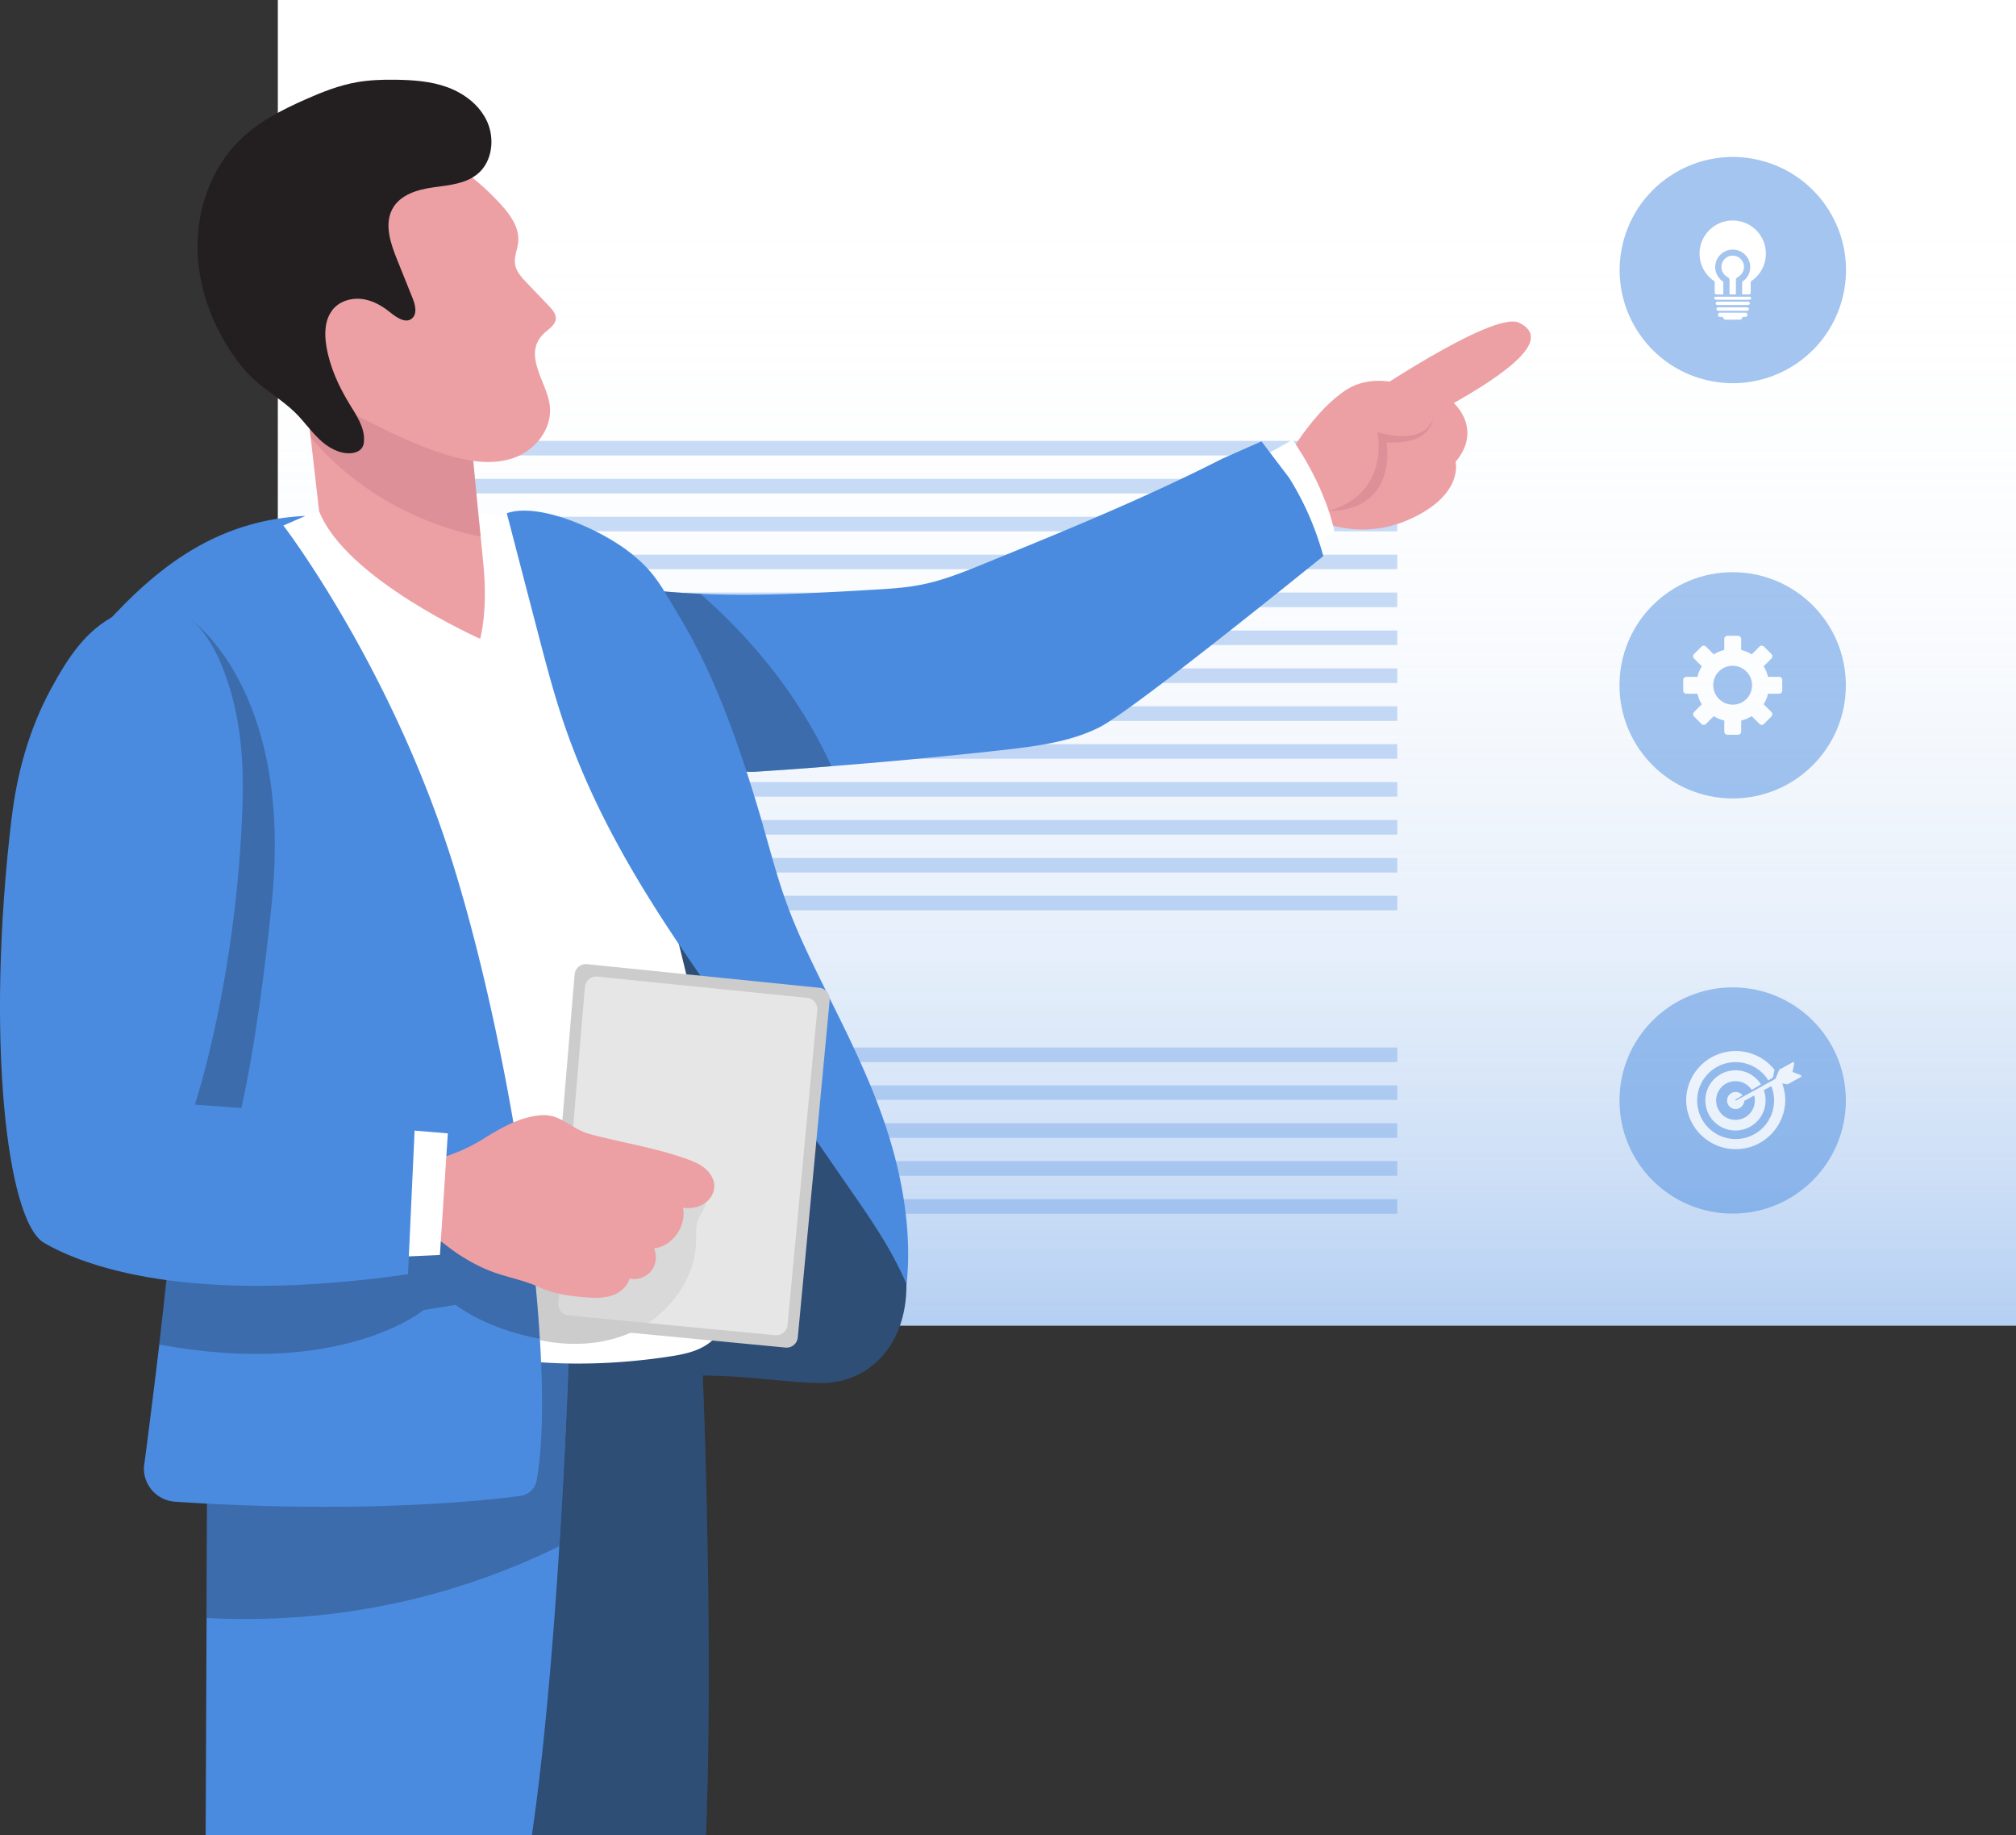 <svg xmlns="http://www.w3.org/2000/svg" width="200" height="182" fill="none" viewBox="0 0 200 182">
  <rect x="0" y="0" width="200" height="182" fill="#333333" stroke="none"/>
  <path fill="#fff" d="M200 131.477V0H27.563v131.477H200Z"/>
  <path fill="url(#a)" d="M200 131.477V0H27.563v131.477H200Z" opacity=".5"/>
  <path fill="#4A8BE0" d="M138.617 43.73H34.676v1.443h103.941V43.73Zm0 3.763H34.676v1.443h103.941v-1.443Zm0 3.762H34.676v1.443h103.941v-1.443Zm0 3.753H34.676v1.443h103.941v-1.443Zm0 3.762H34.676v1.442h103.941V58.77Zm0 3.761H34.676v1.443h103.941v-1.443Zm0 3.762H34.676v1.443h103.941v-1.443Zm0 3.762H34.676v1.443h103.941v-1.443Zm0 3.753H34.676v1.443h103.941v-1.443Zm0 3.762H34.676v1.443h103.941V77.57Zm0 3.762H34.676v1.443h103.941v-1.443Zm0 3.761H34.676v1.443h103.941v-1.443Zm0 3.754H34.676v1.443h103.941v-1.443Zm0 15.048H34.676v1.443h103.941v-1.443Zm0 3.752H34.676v1.443h103.941v-1.443Zm0 3.762H34.676v1.443h103.941v-1.443Zm0 3.761H34.676v1.443h103.941v-1.443Zm0 3.763H34.676v1.443h103.941v-1.443Z" opacity=".3" style="mix-blend-mode:multiply"/>
  <path fill="#2E4E76" d="M86.218 115.438s3.656 6.08 3.706 11.952c.05 5.872-3.556 9.843-8.615 9.784-5.059-.05-14.517-2.127-19.334.893l-2.747-60.513 16.855 25.681 10.135 12.203Z"/>
  <path fill="#ECA0A4" d="M134.684 39.928s13.416-9.2 16.029-7.915c2.613 1.284.968 3.745-6.487 7.965 0 0 2.914 2.57.175 5.83 0 0 .844 3.203-4.432 5.639-5.276 2.435-9.642-.042-9.642-.042l-1.136-5.063 5.485-6.414h.008Z"/>
  <path fill="#CE808B" d="M142.223 40.92s.367 3.229-4.675 2.962c0 0 1.561 8.458-8.782 6.523l4.867-3.854 2.821-6.247 5.769.617Z" opacity=".5" style="mix-blend-mode:multiply"/>
  <path fill="#ECA0A4" d="M126.912 46.867s2.655-5.463 6.487-8.099c3.831-2.636 9.884.484 8.681 2.995-1.202 2.51-5.434 1.092-5.434 1.092s1.594 6.831-6.269 8.174l-3.465-4.162Z"/>
  <path fill="#fff" d="m124.525 45.692 3.707-2.069s3.08 4.22 4.141 9.025l-2.864 2.102-4.984-9.058Z"/>
  <path fill="#4A8BE0" d="M60.23 57.878c5.685 4.379 9.943 10.326 12.063 16.882.184.55.368 1.142.868 1.476.518.359 1.236.334 1.879.3 2.48-.158 4.959-.333 7.438-.542a508.641 508.641 0 0 0 17.063-1.61c3.273-.375 6.637-.792 9.534-2.252 3.047-1.56 17.005-12.786 22.205-16.973a28.792 28.792 0 0 0-3.389-7.766l-2.746-3.62-3.899 1.727c-7.605 3.879-15.552 7.123-23.491 10.36-2.146.875-4.3 1.76-6.595 2.176-1.428.267-2.872.359-4.324.442-5.769.342-11.587.676-17.348.417a64.69 64.69 0 0 1-9.25-1.017h-.008Z"/>
  <path fill="#2E4E76" d="M60.23 57.877c5.685 4.379 9.943 10.326 12.063 16.882.184.55.368 1.142.868 1.476.518.359 1.236.334 1.879.3 2.48-.158 4.959-.333 7.438-.542-3.523-7.74-8.807-13.437-12.998-17.098a64.705 64.705 0 0 1-9.25-1.018Z" opacity=".5" style="mix-blend-mode:multiply"/>
  <path fill="#2E4E76" d="m46.205 192.833 23.233-1.051c1.252-13.545.91-34.998.542-47.826-.192-6.439-.384-10.693-.384-10.693l-23.358 2.185v21.67l-.025 35.715h-.008Z"/>
  <path fill="#2E4E76" d="M46.22 157.118c11.045-3.595 19.101-9.242 23.75-13.162-.191-6.439-.383-10.693-.383-10.693l-23.358 2.185v21.67h-.008Z" opacity=".5" style="mix-blend-mode:multiply"/>
  <path fill="#4A8BE0" d="m20.352 194.001 30.345-1.376c2.437-8.808 3.94-25.632 4.791-39.277a689.115 689.115 0 0 0 1.019-21.011l-35.913 5.004-.1 23.13-.142 33.53Z"/>
  <path fill="#2E4E76" d="M20.492 160.478c14.334.743 26.13-2.769 34.995-7.123a688.231 688.231 0 0 0 1.018-21.01l-35.913 5.004-.1 23.129Z" opacity=".5" style="mix-blend-mode:multiply"/>
  <path fill="#fff" d="M55.804 58.394c-.66-1.51-1.386-2.986-2.254-4.395-.601-.96-1.302-1.919-2.346-2.42-.726-.35-1.56-.45-2.37-.533-4-.4-8.023-.584-12.039-.542-2.98.033-7.939-.042-9.967 2.627-.384.509.935.634.902 1.26-.034.834.384 1.618.784 2.36 3.648 6.74 6.779 13.738 9.901 20.719 1.92 4.295 3.849 8.59 5.46 13.003 4.8 13.145 6.787 27.233 5.793 41.146-.058.809-.309 2.427.51 2.952.35.226.784.284 1.202.334 4.791.567 9.95.392 14.725-.317 1.077-.158 2.162-.334 3.156-.759.785-.342 1.528-.859 2.004-1.56.517-.767.292-1.226.208-2.06-.209-2.043-.51-4.104-.534-6.164a186.262 186.262 0 0 0-.292-8.641c-.334-5.747-.994-11.477-2.196-17.107-.618-2.87-1.369-5.705-2.12-8.55-.852-3.194-1.695-6.388-2.546-9.575-1.645-6.18-4.082-12.069-6.445-18.074a117.937 117.937 0 0 0-1.503-3.695l-.033-.009Z"/>
  <path fill="#CCC" d="M70.012 117.431a3.58 3.58 0 0 1-.225 2.544c-.167.341-.393.658-.535 1.009-.242.642-.175 1.351-.183 2.035-.05 4.029-2.989 7.699-6.712 9.25-3.723 1.551-8.048 1.218-11.813-.242-.4-.158-.818-.342-1.06-.701-.267-.392-.259-.9-.225-1.376a23.028 23.028 0 0 1 1.57-6.939c.108-.276.233-.559.458-.743.268-.208.627-.258.96-.283 2.805-.259 5.702-.251 8.315-1.31 1.578-.642 2.98-1.643 4.508-2.402 1.528-.759 3.28-1.276 4.934-.842h.008Z" style="mix-blend-mode:multiply"/>
  <path fill="#4A8BE0" d="M75.707 81.932c.702 2.403 1.336 4.855 2.163 7.19.918 2.62 2.07 5.071 3.247 7.474 2.296 4.695 4.725 9.291 6.511 14.396 1.778 5.105 2.889 10.851 2.313 16.39-1.453-3.403-3.44-6.289-5.41-9.134-2.195-3.177-4.39-6.347-6.586-9.525-8.006-11.577-17.481-23.096-22.248-37.717-.918-2.803-1.67-5.697-2.42-8.583a5878.638 5878.638 0 0 1-2.998-11.519c3.214-1.109 9.2 1.585 12.097 3.804 2.57 1.985 3.172 3.361 5.025 6.439 3.723 6.147 6.203 13.545 8.315 20.769l-.009.016Zm-61.401 63.3c-.25 1.876 1.152 3.578 3.056 3.711 18.198 1.21 30.378-.058 34.268-.575a1.896 1.896 0 0 0 1.612-1.543c.609-3.462.667-8.358.317-14.021-.234-3.987-.685-8.341-1.294-12.862-1.561-11.527-4.19-24.071-7.205-33.855-6.102-19.835-16.946-33.964-16.946-33.964l2.187-.951c-8.807.4-14.6 5.121-19.259 10.109-1.995 2.135-1.11 9.017.593 16.782 2.179 9.95 5.71 21.352 6.244 26.14.535 4.804-.81 18.3-2.078 29.168a980.993 980.993 0 0 1-1.486 11.869l-.009-.008Z"/>
  <path fill="#2E4E76" d="M15.792 133.354c18.124 3.361 26.23-3.42 26.23-3.42l3.172-.517c2.63 1.91 5.827 2.886 8.348 3.369-.234-3.987-.684-8.341-1.294-12.861L22.02 116.73s2.822-6.089 4.95-27.283c2.137-21.194-8.114-28.042-8.114-28.042l-2.713.593s-2.187 6.722-4.541 16.047c2.178 9.95 5.71 21.353 6.244 26.141.534 4.804-.81 18.299-2.079 29.168h.025Z" opacity=".5" style="mix-blend-mode:multiply"/>
  <path fill="#ECA0A4" d="m30.128 37.334.692 6.055.835 7.307c2.638 6.748 15.978 12.662 15.978 12.662s.818-2.761.292-7.707c-.083-.76-.158-1.594-.242-2.428-.475-4.612-.96-9.892-.96-9.892L30.12 37.334h.009Z"/>
  <path fill="#CE808B" d="m30.128 37.334.692 6.055c5.852 6.848 13.207 9.109 16.863 9.834-.475-4.612-.96-9.892-.96-9.892L30.12 37.334h.009Z" opacity=".5" style="mix-blend-mode:multiply"/>
  <path fill="#ECA0A4" d="M35.211 41.12c-4.583-2.335-9.616-5.188-11.12-10.217-1.46-4.896 1.153-10.318 5.118-13.395 2.722-2.12 6.11-3.387 9.525-3.27 4.25.15 8.148 2.953 10.97 6.055.934 1.026 1.828 2.277 1.71 3.67-.066.76-.433 1.493-.316 2.244.108.717.634 1.293 1.127 1.81l2.254 2.352c.334.35.693.768.66 1.26-.051.608-.66.967-1.103 1.367-2.296 2.11.175 4.813.493 7.124.342 2.427-1.47 4.579-3.615 5.313-2.095.717-4.4.342-6.528-.3-3.197-.96-6.194-2.486-9.175-4.013Z"/>
  <path fill="#231F20" d="M32.974 30.745c.66-.843 1.787-1.201 2.83-1.101 1.043.1 2.02.625 2.847 1.293.66.534 1.577 1.192 2.22.65.551-.467.326-1.368.05-2.043-.509-1.268-1.018-2.527-1.527-3.795-.651-1.61-1.286-3.495-.468-5.021.768-1.435 2.521-1.936 4.107-2.152 1.587-.217 3.306-.36 4.492-1.452 1.31-1.21 1.552-3.361.826-5.013-.726-1.651-2.262-2.827-3.923-3.444-1.662-.618-3.457-.734-5.218-.76-1.269-.016-2.538.026-3.79.242-1.762.31-3.44.968-5.076 1.694-2.404 1.059-4.791 2.285-6.661 4.162-2.705 2.71-4.116 6.647-4.09 10.534.032 3.887 1.435 7.699 3.664 10.852.534.759 1.118 1.476 1.786 2.11 1.336 1.268 2.98 2.169 4.291 3.47.835.834 1.511 1.81 2.371 2.619.852.809 1.962 1.443 3.114 1.36.434-.034.901-.2 1.127-.585.117-.191.159-.425.167-.659.067-1.317-.735-2.485-1.42-3.603-1.085-1.768-1.97-3.695-2.312-5.755-.208-1.234-.175-2.61.593-3.586v-.017Z"/>
  <path fill="#CCC" d="M54.168 130.277c-.05.609.4 1.151 1.01 1.201l7.388.709 15.352 1.468a1.115 1.115 0 0 0 1.227-1.009l3.164-33.447a1.13 1.13 0 0 0-1.01-1.226l-23.057-2.344a1.124 1.124 0 0 0-1.236 1.026l-2.112 25.131-.718 8.491h-.008Z"/>
  <path fill="#E6E6E6" d="m80.074 98.973-20.812-2.11a1.123 1.123 0 0 0-1.236 1.026l-2.637 31.37a1.12 1.12 0 0 0 1.01 1.209l20.502 1.96a1.124 1.124 0 0 0 1.228-1.017l2.946-31.22a1.128 1.128 0 0 0-1.01-1.226l.009.008Z"/>
  <path fill="#CCC" d="M54.169 130.276c-.05.609.4 1.151 1.01 1.201l7.388.709c3.623-1.618 6.453-5.221 6.494-9.174.017-.684-.05-1.393.192-2.036.134-.358.368-.667.526-1.017a3.53 3.53 0 0 0 .234-2.544c-1.653-.434-3.406.083-4.942.851-1.52.759-2.93 1.751-4.508 2.402-1.803.725-3.732.942-5.685 1.101l-.718 8.491.009.016Z" opacity=".5" style="mix-blend-mode:multiply"/>
  <path fill="#ECA0A4" d="M40.977 115.446s3.414-.292 6.912-2.452c1.762-1.093 3.748-2.277 5.877-2.386 1.937-.1 2.905 1.377 4.734 1.869 3.155.842 6.42 1.343 9.5 2.427.668.233 1.344.5 1.895.942.55.442.968 1.101.968 1.81 0 .709-.442 1.377-1.052 1.752-.6.375-1.352.475-2.054.384.376 1.818-1.035 3.803-2.871 4.037a2.202 2.202 0 0 1-.292 2.243 2.19 2.19 0 0 1-2.137.743c-.218.784-.91 1.376-1.678 1.651-.768.275-1.603.275-2.421.225-1.578-.1-3.381-.333-4.834-1.009-1.327-.617-2.63-.876-4.04-1.326-1.278-.4-2.48-1.001-3.615-1.71-.643-.4-1.252-.851-1.845-1.318-.292-.233-1.703-1.159-1.72-1.526l-1.335-6.339.008-.017Z"/>
  <path fill="#fff" d="m39.485 112.002 4.942.409-.785 12.061-5.835.258 1.678-12.728Z"/>
  <path fill="#4A8BE0" d="M1.15 81.132c-2.579 21.686-.525 39.969 3.231 42.146 3.757 2.177 14.092 6.256 36.097 3.103l.701-15.272-21.847-1.543s4.191-12.57 4.734-29.944c.125-3.97-.184-8.032-1.42-11.836-.926-2.852-2.537-6.414-5.643-7.415-1.828-.592-3.623-.283-5.342.55-3.156 1.536-4.934 4.346-6.579 7.357C2.92 72.24 1.685 76.653 1.16 81.123l-.008.009Z"/>
  <g opacity=".5">
    <path fill="#4A8BE0" d="M182.838 29.351c1.417-6.032-2.328-12.07-8.365-13.485-6.037-1.416-12.08 2.326-13.497 8.358-1.417 6.032 2.328 12.07 8.365 13.485 6.037 1.416 12.08-2.326 13.497-8.358Z"/>
    <path fill="#4A8BE0" d="M181.118 28.946c1.196-5.085-1.961-10.176-7.051-11.37-5.09-1.195-10.185 1.959-11.381 7.044-1.195 5.086 1.962 10.177 7.051 11.371 5.09 1.195 10.185-1.96 11.381-7.045Z" style="mix-blend-mode:multiply"/>
    <path fill="#fff" d="M173.732 29.577c0 .083-.1.15-.217.15h-3.247c-.117 0-.217-.067-.217-.15 0-.084.1-.15.217-.15h3.247c.117 0 .217.067.217.15Zm-.133.509c0 .091-.092.167-.201.167h-2.996c-.109 0-.201-.076-.201-.167 0-.092.092-.167.201-.167h2.996c.109 0 .201.075.201.167Zm-.093.567c0 .092-.084.167-.192.167h-2.839c-.108 0-.192-.075-.192-.167 0-.092.084-.167.192-.167h2.839c.108 0 .192.075.192.167Zm-.326.359h-2.571c-.092 0-.175.091-.175.208 0 .117.075.209.175.209h.317c0 .15.125.275.276.275h1.385a.278.278 0 0 0 .276-.275h.317c.092 0 .175-.092.175-.209 0-.116-.075-.208-.175-.208Zm-.967-3.237c0-.1.05-.2.142-.258l.15-.1c.318-.209.51-.56.51-.943a1.118 1.118 0 0 0-2.238 0c0 .384.192.734.51.943l.15.1c.083.058.142.15.142.258v1.427h.634v-1.427Z"/>
    <path fill="#fff" d="M171.897 21.87a3.284 3.284 0 0 0-3.29 3.286c0 1.16.601 2.169 1.503 2.761v1.101c0 .1.084.184.184.184h.668v-1.26a1.732 1.732 0 0 1-.802-1.451c0-.96.777-1.735 1.737-1.735.96 0 1.736.776 1.736 1.735 0 .592-.292 1.134-.793 1.451h-.008v1.26h.667a.185.185 0 0 0 .184-.184v-1.1a3.285 3.285 0 0 0 1.503-2.762 3.284 3.284 0 0 0-3.289-3.286Z"/>
    <path fill="#4A8BE0" d="M183.12 67.971c0 6.198-5.025 11.219-11.228 11.219-6.202 0-11.228-5.021-11.228-11.219 0-6.197 5.026-11.218 11.228-11.218 6.203 0 11.228 5.021 11.228 11.218Z"/>
    <path fill="#4A8BE0" d="M171.892 77.43c5.229 0 9.467-4.235 9.467-9.459 0-5.224-4.238-9.458-9.467-9.458-5.228 0-9.466 4.234-9.466 9.458s4.238 9.459 9.466 9.459Z" style="mix-blend-mode:multiply"/>
    <path fill="#fff" d="M176.81 68.497v-1.06a.314.314 0 0 0-.309-.308h-1.102a3.504 3.504 0 0 0-.434-1.043l.776-.775a.312.312 0 0 0 0-.434l-.751-.75a.313.313 0 0 0-.434 0l-.776.775a3.504 3.504 0 0 0-1.044-.434v-1.1a.314.314 0 0 0-.309-.31h-1.06a.314.314 0 0 0-.309.31v1.1a3.499 3.499 0 0 0-1.043.434l-.777-.776a.313.313 0 0 0-.434 0l-.751.75a.312.312 0 0 0 0 .435l.776.775a3.727 3.727 0 0 0-.434 1.043h-1.102a.314.314 0 0 0-.309.308v1.06c0 .167.142.308.309.308h1.102c.092.376.234.726.434 1.043l-.776.776a.312.312 0 0 0 0 .434l.751.75a.313.313 0 0 0 .434 0l.777-.776c.317.2.668.342 1.043.434v1.101c0 .167.142.309.309.309h1.06a.314.314 0 0 0 .309-.309v-1.1a3.507 3.507 0 0 0 1.044-.434l.776.775a.313.313 0 0 0 .434 0l.751-.75a.312.312 0 0 0 0-.434l-.776-.776c.2-.317.342-.667.434-1.043h1.102a.314.314 0 0 0 .309-.308Zm-4.475 1.343a1.936 1.936 0 0 1-2.32-2.319 1.908 1.908 0 0 1 1.436-1.435 1.929 1.929 0 0 1 2.312 2.32 1.91 1.91 0 0 1-1.436 1.434h.008Z"/>
    <path fill="#4A8BE0" d="M183.12 109.149c0 6.197-5.025 11.219-11.228 11.219-6.202 0-11.228-5.022-11.228-11.219 0-6.197 5.026-11.218 11.228-11.218 6.203 0 11.228 5.021 11.228 11.218Z"/>
    <path fill="#4A8BE0" d="M181.359 109.149c0 5.221-4.241 9.458-9.467 9.458-5.225 0-9.466-4.237-9.466-9.458s4.241-9.459 9.466-9.459c5.226 0 9.467 4.238 9.467 9.459Z" style="mix-blend-mode:multiply"/>
    <path fill="#fff" d="m176.602 106.998-.017.05-.96.467c.242.5.376 1.051.376 1.643a3.812 3.812 0 0 1-3.815 3.812 3.807 3.807 0 0 1-3.815-3.812 3.807 3.807 0 0 1 3.815-3.812c1.369 0 2.563.726 3.239 1.802l.459-.267.159-.776a4.902 4.902 0 0 0-3.849-1.86 4.918 4.918 0 0 0-4.917 4.913 4.918 4.918 0 0 0 9.834 0c0-.776-.183-1.501-.501-2.152l-.008-.008Z"/>
    <path fill="#fff" d="M173.907 108.332a1.92 1.92 0 1 1-1.737-1.101c.676 0 1.269.351 1.611.868l.919-.542a2.974 2.974 0 0 0-2.53-1.402 2.984 2.984 0 0 0-2.988 2.986 2.983 2.983 0 0 0 2.988 2.986 2.984 2.984 0 0 0 2.697-4.27l-.96.467v.008Z"/>
    <path fill="#fff" d="m172.196 109.175-.059-.1.735-.434a.855.855 0 0 0-1.536.509c0 .467.384.85.851.85a.854.854 0 0 0 .777-1.201l-.768.376Z"/>
    <path fill="#fff" d="M178.655 106.822c.075-.042.067-.158-.016-.192l-.81-.308.167-.851a.103.103 0 0 0-.15-.109l-1.328.726-.384.918-3.948 2.168.208.375 3.949-2.168.985.167 1.327-.726Z"/>
  </g>
  <defs>
    <linearGradient id="a" x1="113.773" x2="113.773" y1="139.96" y2="-3.77" gradientUnits="userSpaceOnUse">
      <stop stop-color="#4A8BE0"/>
      <stop offset=".16" stop-color="#77A8E7" stop-opacity=".75"/>
      <stop offset=".35" stop-color="#A7C6EF" stop-opacity=".49"/>
      <stop offset=".52" stop-color="#CDDFF6" stop-opacity=".28"/>
      <stop offset=".68" stop-color="#E8F0FB" stop-opacity=".13"/>
      <stop offset=".8" stop-color="#F8FBFD" stop-opacity=".03"/>
      <stop offset=".89" stop-color="#fff" stop-opacity="0"/>
    </linearGradient>
  </defs>
</svg>

